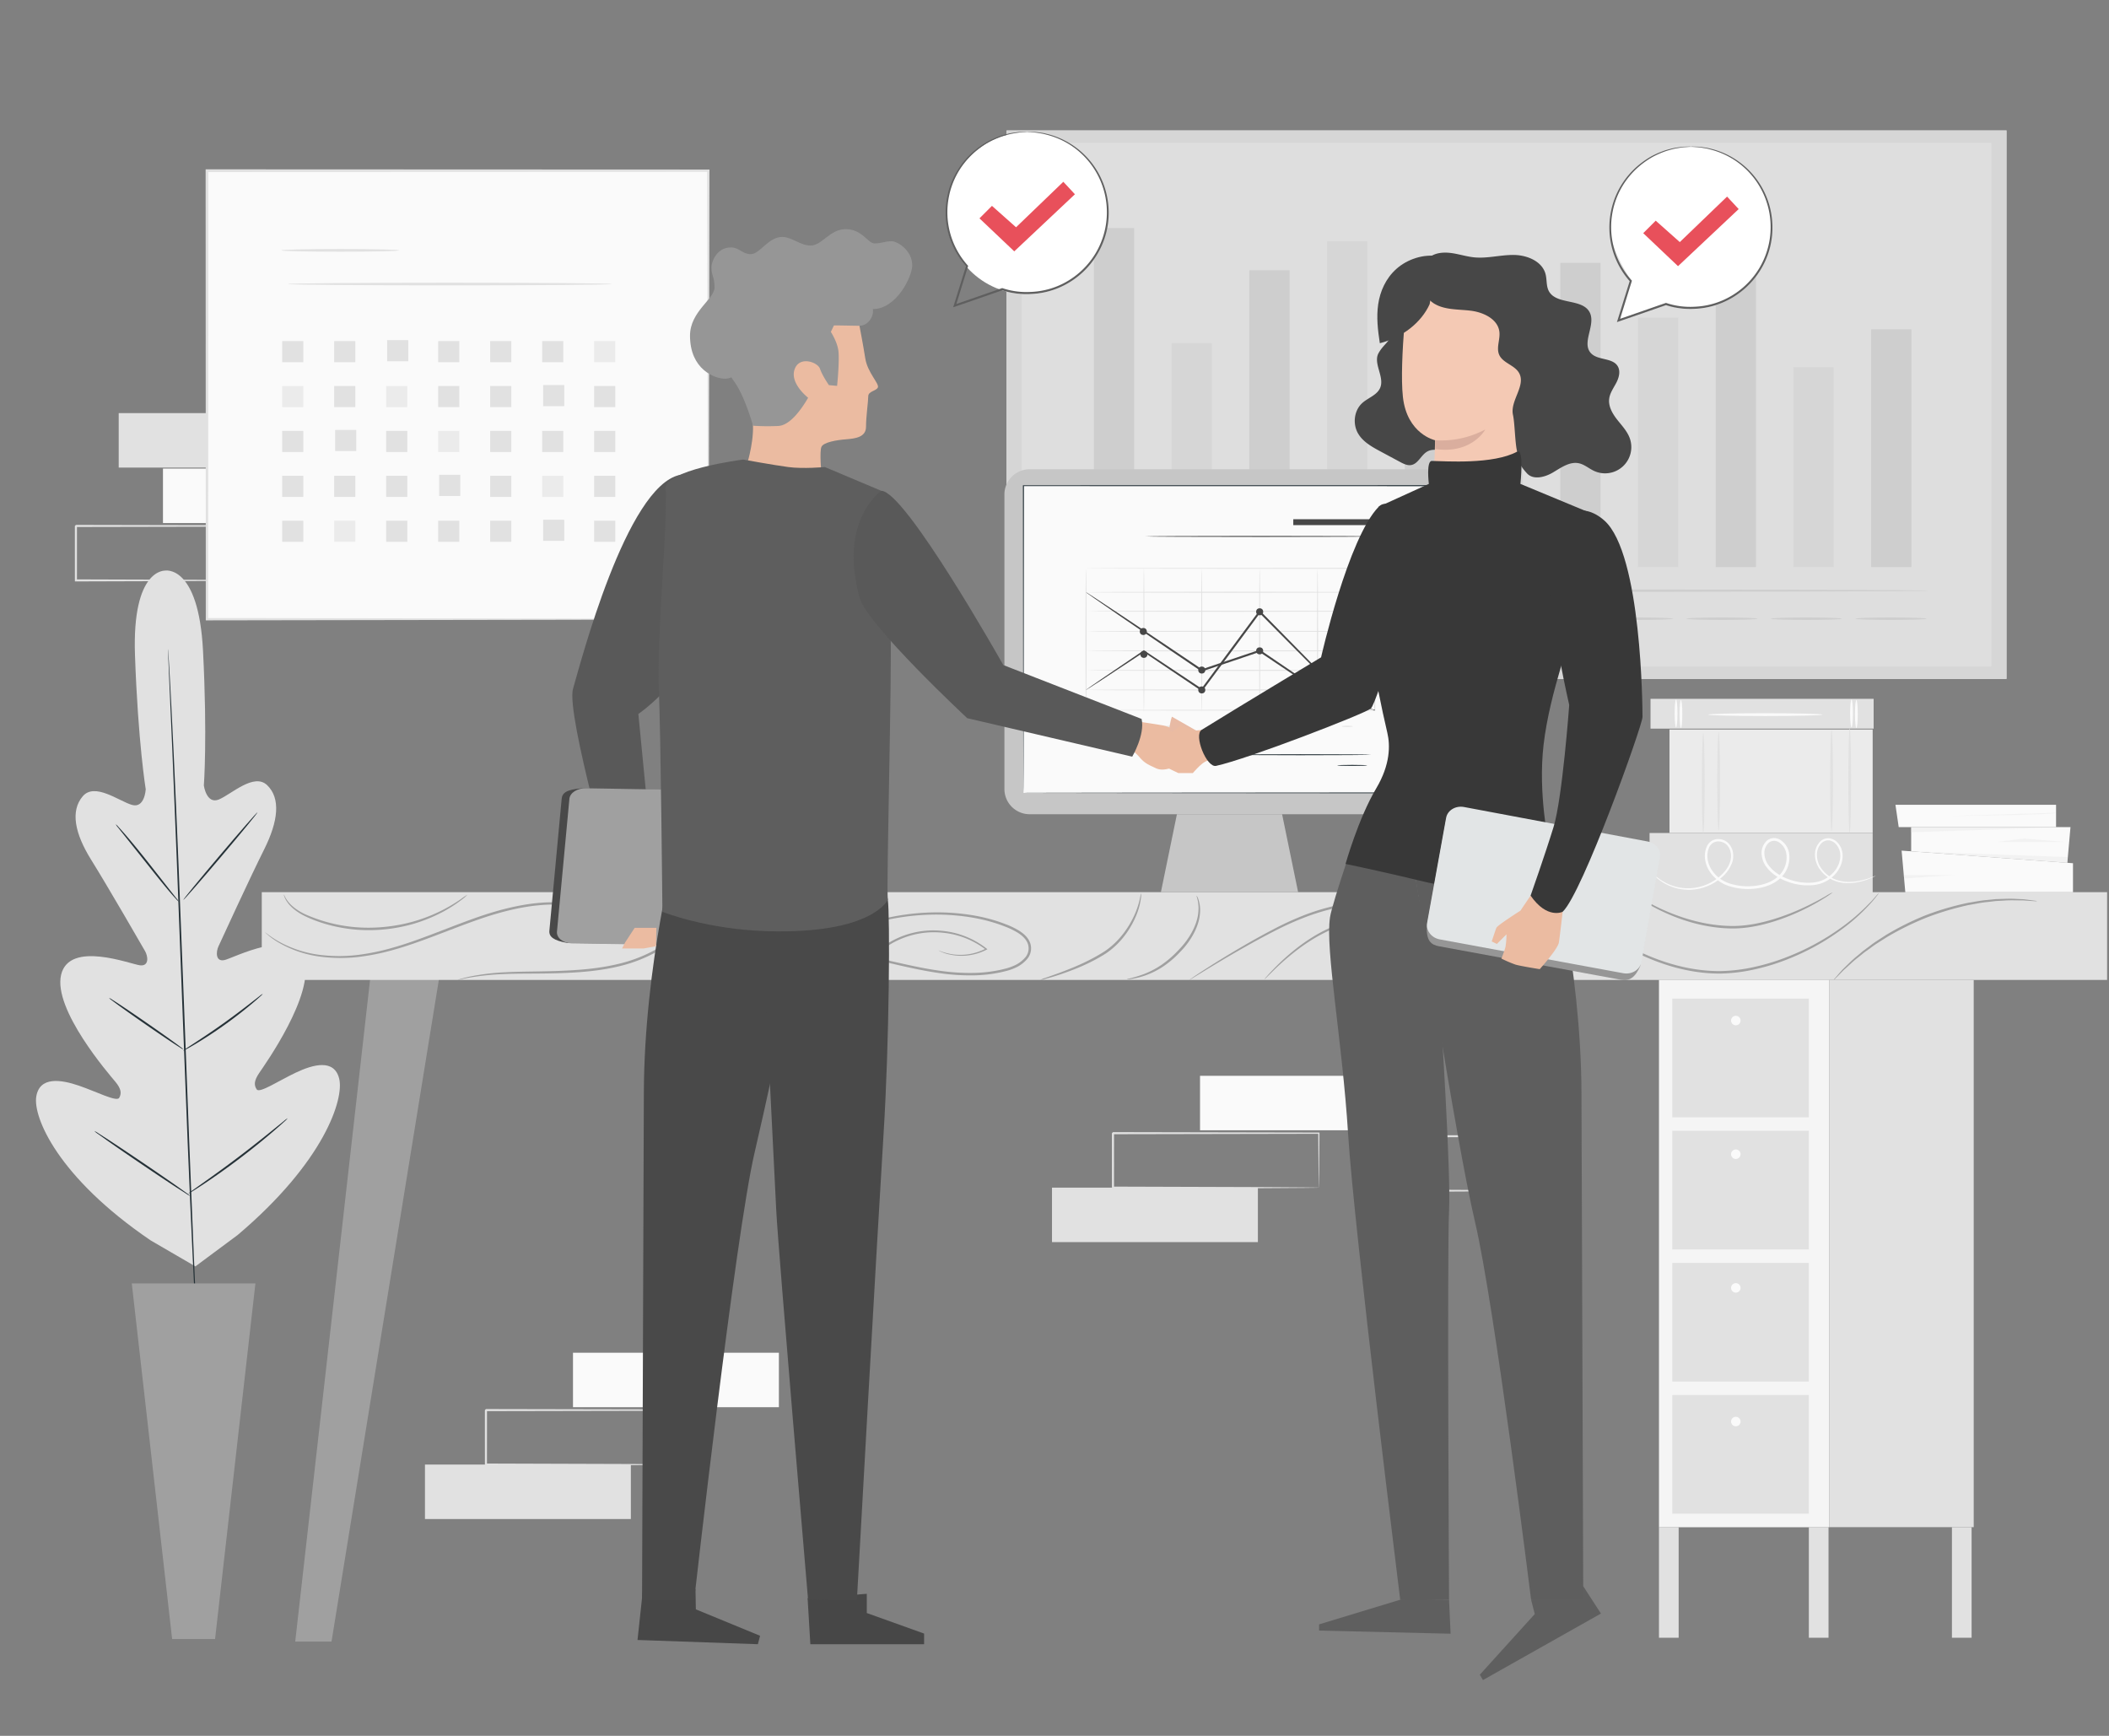 <svg xmlns="http://www.w3.org/2000/svg" viewBox="0 0 1422.689 1171.043"><rect x="0" y="0" width="1422.689" height="1171.043" fill="#808080" stroke="none"/><title>imagen PARTNERS</title><g id="Capa_1" data-name="Capa 1"><rect x="80.079" y="278.7" width="138.889" height="36.743" style="fill:#e1e1e1"/><rect x="109.939" y="316.117" width="138.889" height="36.743" style="fill:#fafafa"/><path d="M190.099,391.561a4.42,4.42,0,0,1-.043-.668c-.012-.492-.027-1.111-.045-1.885q-.038-2.593-.104-7.231c-.056-6.343-.137-15.462-.238-26.959l.43.43c-31.712.063-82.146.164-138.88.277.313-.315-.714.706.699-.707v1.173l-0,1.181v2.356l-.001,4.687q-.002,4.671-.003,9.272-.006,9.199-.012,18.073l-.692-.692c39.549.126,74.155.236,98.976.315,12.363.083,22.284.15,29.215.197,3.371.039,6.011.069,7.9.091.85.018,1.531.033,2.066.045a5.017,5.017,0,0,1,.732.045,3.16,3.16,0,0,1-.643.045c-.514.011-1.166.026-1.981.044-1.853.022-4.443.052-7.75.091-6.892.047-16.759.114-29.055.197-24.942.079-59.717.189-99.459.314l-.692.002-.001-.694q-.006-8.862-.012-18.073-.001-4.6-.003-9.272l-.001-4.687-0-2.356v-2.354c1.416-1.416.398-.393.716-.709,56.734.113,107.168.214,138.88.277l.434.001-.004.43c-.102,11.607-.182,20.812-.238,27.215q-.067,4.575-.104,7.134c-.018.742-.033,1.337-.045,1.809A2.696,2.696,0,0,1,190.099,391.561Z" style="fill:#e1e1e1"/><rect x="286.671" y="988.035" width="138.889" height="36.743" style="fill:#e1e1e1"/><rect x="386.532" y="912.591" width="138.889" height="36.743" style="fill:#fafafa"/><path d="M466.691,988.035a4.419,4.419,0,0,1-.043-.668c-.012-.492-.027-1.111-.045-1.885q-.038-2.593-.104-7.231c-.056-6.343-.137-15.462-.238-26.959l.43.43c-31.712.063-82.146.164-138.88.277.313-.315-.714.706.699-.707v1.173l-0,1.181v2.356l-.001,4.687q-.002,4.671-.003,9.272-.006,9.199-.012,18.073l-.692-.692c39.549.126,74.155.236,98.976.315,12.363.083,22.284.15,29.215.197,3.371.039,6.011.069,7.9.091.85.018,1.531.033,2.066.045a5.017,5.017,0,0,1,.732.045,3.16,3.16,0,0,1-.643.045c-.514.011-1.166.026-1.981.044-1.853.022-4.443.052-7.75.091-6.892.047-16.759.114-29.055.197-24.942.079-59.717.189-99.459.314l-.692.002-.001-.694q-.006-8.862-.012-18.073-.001-4.6-.003-9.272l-.001-4.687-0-2.356v-2.354c1.416-1.416.398-.392.716-.709,56.734.113,107.168.214,138.88.277l.434.001-.004.43c-.102,11.606-.182,20.812-.238,27.215q-.067,4.575-.104,7.134c-.018.742-.033,1.337-.045,1.809A2.697,2.697,0,0,1,466.691,988.035Z" style="fill:#e1e1e1"/><rect x="709.658" y="801.217" width="138.889" height="36.743" style="fill:#e1e1e1"/><rect x="809.519" y="725.773" width="138.889" height="36.743" style="fill:#fafafa"/><path d="M889.678,801.217a4.418,4.418,0,0,1-.043-.668c-.012-.492-.027-1.111-.045-1.885q-.037-2.593-.104-7.231c-.056-6.343-.137-15.462-.238-26.959l.43.43c-31.712.063-82.146.164-138.88.277.313-.315-.714.706.699-.707v1.173l-0,1.181V769.185l-.001,4.687q-.002,4.671-.003,9.272-.006,9.199-.012,18.073l-.692-.692c39.549.126,74.155.236,98.976.315,12.363.083,22.284.15,29.215.197,3.371.039,6.011.069,7.9.091.85.018,1.531.033,2.066.045a5.016,5.016,0,0,1,.732.045,3.16,3.16,0,0,1-.643.045c-.514.011-1.166.026-1.981.044-1.853.022-4.443.052-7.75.091-6.892.047-16.759.114-29.055.197-24.942.079-59.717.189-99.459.314l-.692.002-.001-.694q-.006-8.862-.012-18.073-.001-4.6-.003-9.272L750.082,769.185l-0-2.356V764.475c1.416-1.416.398-.392.716-.709,56.734.113,107.168.214,138.88.277l.434.001-.004.43c-.102,11.606-.182,20.812-.238,27.215q-.067,4.575-.104,7.134c-.018.742-.033,1.337-.045,1.809A2.698,2.698,0,0,1,889.678,801.217Z" style="fill:#e1e1e1"/><path d="M1047.488,803.274a4.066,4.066,0,0,1-.053-.699c-.015-.528-.033-1.167-.055-1.947q-.046-2.712-.127-7.367c-.066-6.443-.159-15.541-.274-26.729l.509.508c-21.618.052-51.029.122-83.444.199-.636.632.855-.862.702-.704v1.199l-0,1.206-0,2.402q-.001,2.396-.002,4.765-.003,4.738-.006,9.352c-.009,6.146-.017,12.106-.026,17.815l-.673-.674c24.091.129,44.831.241,59.695.32,7.331.079,13.207.141,17.389.186,1.953.035,3.509.063,4.689.085a14.228,14.228,0,0,1,1.676.083,9.723,9.723,0,0,1-1.515.083c-1.145.021-2.654.049-4.55.085-4.145.045-9.969.108-17.235.186-14.977.08-35.876.191-60.15.32l-.673.004-.001-.678c-.008-5.709-.017-11.67-.026-17.815q-.003-4.611-.007-9.352-.001-2.369-.002-4.765l-0-2.402-0-1.206v-1.199c-.155.149,1.343-1.344.714-.711,32.415.077,61.825.148,83.444.199l.514.001-.005.508c-.115,11.318-.208,20.522-.274,27.038q-.08,4.58-.127,7.253A20.826,20.826,0,0,1,1047.488,803.274Z" style="fill:#e1e1e1"/><path d="M111.568,384.956s-22.587-1.893-20.508,57.104c2.079,58.997,7.249,90.42,7.249,90.42s-.664,13.081-9.365,10.514c-8.701-2.568-25.069-15.298-33.154-5.782-8.384,9.869-5.403,25.007,5.718,42.838,11.121,17.83,34.255,57.937,36.335,61.572,2.042,3.569,2.862,10.261-3.307,9.618s-47.801-17.073-53.314,6.396c-5.513,23.468,32.479,67.215,36.553,72.09,4.075,4.875,4.294,7.953,2.641,10.902-1.653,2.949-15.2-4.109-27.205-8.217-12.006-4.108-26.545-6.421-28.751,7.43-2.206,13.851,14.527,54.383,77.193,96.983l30.146,17.526,28.535-21.192c58.692-49.684,71.859-91.963,68.474-105.487-3.385-13.524-17.653-9.529-29.245-4.044-11.592,5.486-24.465,14.086-26.363,11.344-1.898-2.742-1.944-5.83,1.691-11.155,3.635-5.325,37.678-53.276,30.177-75.985s-47.514-1.513-53.596-.154c-6.082,1.359-5.842-5.395-4.117-9.185,1.757-3.859,21.33-46.459,30.863-65.495s11.2-34.445,2.009-43.289c-8.861-8.528-24.054,6.046-32.491,9.614s-10.221-9.37-10.221-9.37,2.444-31.868-.555-90.811-25.853-54.185-25.853-54.185" style="fill:#e1e1e1"/><path d="M113.353,437.795s.061.415.121,1.231c.058.873.138,2.075.24,3.621.189,3.248.462,7.931.811,13.932.692,12.1,1.581,29.617,2.607,51.266,2.067,43.298,4.482,103.138,6.962,169.234,2.48,66.119,4.767,125.965,6.625,169.272.944,21.607,1.708,39.112,2.24,51.282.256,6.007.456,10.694.595,13.944.054,1.548.095,2.753.126,3.628.022.818.003,1.239.003,1.239s-.061-.415-.121-1.23c-.058-.873-.138-2.075-.24-3.621-.189-3.247-.462-7.929-.811-13.93-.692-12.099-1.581-29.614-2.607-51.263-2.067-43.298-4.482-103.143-6.962-169.262-2.48-66.096-4.766-125.936-6.623-169.243-.944-21.607-1.709-39.114-2.241-51.285-.256-6.007-.456-10.695-.595-13.946-.054-1.549-.095-2.754-.126-3.629C113.334,438.216,113.353,437.795,113.353,437.795Z" style="fill:#263238"/><path d="M78.072,556.095a10.327,10.327,0,0,1,1.875,1.817c1.16,1.226,2.789,3.061,4.783,5.35,3.978,4.589,9.329,11.095,15.117,18.403,5.664,7.215,10.784,13.738,14.745,18.784q2.64,3.333,4.487,5.666a11.417,11.417,0,0,1,1.571,2.172,10.361,10.361,0,0,1-1.888-1.801c-1.157-1.232-2.788-3.066-4.761-5.381-3.941-4.636-9.216-11.221-15.002-18.528-5.705-7.163-10.863-13.641-14.854-18.653q-2.656-3.32-4.515-5.643A11.455,11.455,0,0,1,78.072,556.095Z" style="fill:#263238"/><path d="M123.641,607.128c-.227-.261,10.798-13.704,24.622-30.023,13.829-16.324,25.22-29.342,25.447-29.082s-10.796,13.701-24.625,30.026C135.261,594.368,123.868,607.389,123.641,607.128Z" style="fill:#263238"/><path d="M123.517,708.847a10.395,10.395,0,0,1,2.101-1.557q2.415-1.578,5.897-3.853c4.975-3.256,11.834-7.778,19.247-13.085,7.427-5.288,14.007-10.341,18.75-14.038q3.317-2.576,5.625-4.369a10.076,10.076,0,0,1,2.143-1.477,11.087,11.087,0,0,1-1.881,1.901c-1.257,1.152-3.102,2.778-5.421,4.724-4.632,3.904-11.162,9.099-18.612,14.404-7.437,5.323-14.381,9.729-19.464,12.776-2.547,1.512-4.621,2.706-6.077,3.48A9.511,9.511,0,0,1,123.517,708.847Z" style="fill:#263238"/><path d="M73.573,673.25a8.307,8.307,0,0,1,2.085,1.139c1.304.809,3.171,2.018,5.466,3.536,4.589,3.036,10.889,7.311,17.81,12.103,6.923,4.794,13.158,9.198,17.64,12.443,2.241,1.623,4.045,2.956,5.278,3.904a9.176,9.176,0,0,1,1.855,1.589,8.285,8.285,0,0,1-2.084-1.139c-1.304-.809-3.171-2.018-5.466-3.536-4.589-3.036-10.889-7.311-17.813-12.105-6.921-4.792-13.155-9.196-17.637-12.442-2.242-1.623-4.045-2.956-5.278-3.903A9.183,9.183,0,0,1,73.573,673.25Z" style="fill:#263238"/><path d="M63.666,763.033a13.568,13.568,0,0,1,2.652,1.494c1.857,1.193,4.209,2.703,7.016,4.506,5.899,3.856,14.009,9.263,22.929,15.306,8.924,6.046,16.969,11.583,22.763,15.649,2.733,1.95,5.023,3.585,6.832,4.875a14.692,14.692,0,0,1,2.426,1.946,13.58,13.58,0,0,1-2.652-1.494c-1.857-1.193-4.209-2.703-7.016-4.506-5.899-3.856-14.01-9.263-22.933-15.309-8.92-6.043-16.965-11.58-22.759-15.646-2.733-1.951-5.024-3.585-6.832-4.876A14.706,14.706,0,0,1,63.666,763.033Z" style="fill:#263238"/><path d="M126.992,805.256a16.762,16.762,0,0,1,2.621-2.044c1.918-1.36,4.379-3.104,7.328-5.195,6.184-4.388,14.709-10.48,23.96-17.508,9.263-7.014,17.506-13.613,23.448-18.434,2.836-2.294,5.202-4.207,7.046-5.699a16.275,16.275,0,0,1,2.665-1.966,17.668,17.668,0,0,1-2.398,2.387c-1.589,1.467-3.919,3.543-6.836,6.05-5.827,5.024-14.013,11.76-23.294,18.788-9.268,7.041-17.878,13.017-24.176,17.201-3.154,2.083-5.721,3.736-7.519,4.83A15.547,15.547,0,0,1,126.992,805.256Z" style="fill:#263238"/><polygon points="172.301 865.834 88.898 865.834 116.119 1105.757 145.08 1105.757 172.301 865.834" style="fill:#a0a0a0"/><polygon points="199.155 1107.45 252.086 639.377 296.978 655.216 223.641 1107.45 199.155 1107.45" style="fill:#a0a0a0"/><rect x="176.585" y="601.887" width="1244.823" height="59.209" style="fill:#e1e1e1"/><path d="M463.414,602.765a2.638,2.638,0,0,1-.429.642c-.314.402-.761,1.02-1.414,1.774a28.455,28.455,0,0,1-6.807,5.451,38.146,38.146,0,0,1-13.08,4.389,92.52,92.52,0,0,1-18.244.801,177.687,177.687,0,0,1-21.964-2.525c-7.825-1.226-16.167-2.722-25.012-2.981-17.746-.635-37.024,4.005-56.292,10.914-19.322,6.903-37.37,14.758-54.638,19.539a150.636,150.636,0,0,1-24.915,4.941,105.296,105.296,0,0,1-22.142-.043,75.229,75.229,0,0,1-30.362-9.715,47.734,47.734,0,0,1-9.387-7.021,2.724,2.724,0,0,1,.654.417c.487.363,1.08.806,1.806,1.348a63.107,63.107,0,0,0,7.251,4.693,76.824,76.824,0,0,0,30.163,9.104,105.818,105.818,0,0,0,21.87-.16,151.699,151.699,0,0,0,24.643-5.044c17.115-4.824,35.089-12.696,54.501-19.634,19.349-6.937,38.869-11.607,56.9-10.877,8.99.308,17.375,1.87,25.183,3.152a181.711,181.711,0,0,0,21.789,2.712,94.007,94.007,0,0,0,18.053-.544,38.378,38.378,0,0,0,12.908-4.035C461.017,606.403,463.221,602.537,463.414,602.765Z" style="fill:#a0a0a0"/><path d="M315.303,603.663a33.053,33.053,0,0,1-4.097,3.494,93.871,93.871,0,0,1-12.353,7.955,108.051,108.051,0,0,1-20.205,8.221,109.646,109.646,0,0,1-26.393,4.127c-19.078.671-36.086-4.199-47.199-9.74-5.58-2.833-9.464-6.36-11.387-9.306a16.228,16.228,0,0,1-1.862-3.571,4.41,4.41,0,0,1-.345-1.361c.176-.076.653,1.841,2.734,4.552,2.023,2.734,5.865,5.99,11.389,8.631a104.587,104.587,0,0,0,46.616,9.127,112.758,112.758,0,0,0,26.028-3.939,108.841,108.841,0,0,0,32.596-15.223A33.271,33.271,0,0,1,315.303,603.663Z" style="fill:#a0a0a0"/><path d="M633.012,641.189a16.881,16.881,0,0,1,2.1.758,40.285,40.285,0,0,0,6.25,1.66,36.847,36.847,0,0,0,23.696-3.707l-.07.752a56.444,56.444,0,0,0-29.382-11.445,57.17,57.17,0,0,0-38.216,9.929c-1.432,1.035-2.818,2.305-2.959,3.845-.194,1.555.976,2.946,2.537,3.82a17.51,17.51,0,0,0,5.249,1.838q2.859.649,5.764,1.307c7.748,1.723,15.751,3.438,24.036,4.652a142.683,142.683,0,0,0,25.566,1.738,93.462,93.462,0,0,0,13.122-1.257c2.187-.371,4.371-.796,6.532-1.37a32.791,32.791,0,0,0,6.324-2.045,20.814,20.814,0,0,0,8.2-5.926,9.352,9.352,0,0,0,1.575-9.098c-1.1-3.041-3.692-5.38-6.439-7.19a50.91,50.91,0,0,0-8.988-4.389c-12.436-4.906-25.344-7.044-37.607-7.802a155.788,155.788,0,0,0-64.193,9.949,158.736,158.736,0,0,0-38.646,21.109c-4.13,3.194-7.308,5.715-9.339,7.575-.993.845-1.781,1.515-2.385,2.03a5.138,5.138,0,0,1-.853.651,5.067,5.067,0,0,1,.736-.775c.577-.547,1.329-1.258,2.278-2.156,1.963-1.945,5.082-4.555,9.17-7.842a156.59,156.59,0,0,1,103.322-32.076c12.39.725,25.451,2.846,38.12,7.818a52.3,52.3,0,0,1,9.288,4.528c2.897,1.917,5.776,4.423,7.095,7.999a11.033,11.033,0,0,1-1.811,10.683,22.403,22.403,0,0,1-8.852,6.44,34.354,34.354,0,0,1-6.589,2.135c-2.206.584-4.433,1.017-6.662,1.394a94.762,94.762,0,0,1-13.348,1.269,143.487,143.487,0,0,1-25.854-1.796c-8.348-1.241-16.38-2.985-24.138-4.737q-2.906-.67-5.767-1.329a18.948,18.948,0,0,1-5.672-2.03,7.566,7.566,0,0,1-2.379-2.08,4.623,4.623,0,0,1-.867-3.193c.292-2.355,2.103-3.78,3.578-4.87a58.26,58.26,0,0,1,39.189-9.96,57.034,57.034,0,0,1,29.831,11.951l.548.437-.617.316a36.825,36.825,0,0,1-24.213,3.38A27.273,27.273,0,0,1,633.012,641.189Z" style="fill:#a0a0a0"/><path d="M807.246,604.299A8.777,8.777,0,0,1,808.58,607.282a22.57,22.57,0,0,1,.895,8.885c-.447,7.632-5.123,17.649-13.187,25.843a66.475,66.475,0,0,1-12.319,10.47,54.847,54.847,0,0,1-11.885,5.762,55.89,55.89,0,0,1-8.613,2.16,11.758,11.758,0,0,1-3.245.275c-.061-.304,4.545-.943,11.455-3.543a59.128,59.128,0,0,0,11.443-5.938,69.745,69.745,0,0,0,11.947-10.327c7.891-8.03,12.496-17.531,13.23-24.821C809.211,608.714,806.841,604.382,807.246,604.299Z" style="fill:#a0a0a0"/><path d="M1050.391,657.984c-.156.137-1.906-2.496-6.215-6.048a44.124,44.124,0,0,0-21.177-9.548,47.187,47.187,0,0,0-16.122.465c-5.773.917-12.065,2.467-18.897,1.738-6.951-.636-13.172-4.837-18.811-9.225-5.656-4.498-11.719-8.748-18.905-11.211-14.298-5.108-29.429-4.244-41.981-.651-12.68,3.606-23.004,9.912-31.063,15.736A169.721,169.721,0,0,0,859.212,654.612c-1.9,1.874-3.426,3.38-4.596,4.534a11.482,11.482,0,0,1-1.662,1.53,11.416,11.416,0,0,1,1.417-1.76c.965-1.122,2.438-2.731,4.381-4.762a150.342,150.342,0,0,1,17.766-15.862c8.046-5.998,18.43-12.501,31.34-16.265,12.775-3.74,28.24-4.697,42.971.559,7.378,2.517,13.742,7,19.333,11.484,5.626,4.404,11.497,8.366,17.998,8.996,6.447.742,12.667-.701,18.497-1.578a47.818,47.818,0,0,1,16.532-.263,43.53,43.53,0,0,1,21.408,10.218A28.795,28.795,0,0,1,1050.391,657.984Z" style="fill:#a0a0a0"/><path d="M1267.479,602.453a14.017,14.017,0,0,1-1.48,2.023,71.068,71.068,0,0,1-4.628,5.504,126.31,126.31,0,0,1-19.765,17.561,158.775,158.775,0,0,1-34.295,19.012,140.845,140.845,0,0,1-22.114,7.056,114.135,114.135,0,0,1-24.741,3.182c-17.206.106-33.284-4.155-46.942-9.764a156.234,156.234,0,0,1-34.111-19.348,133.257,133.257,0,0,1-19.627-17.713c-2.174-2.245-3.58-4.239-4.636-5.495a14.014,14.014,0,0,1-1.488-2.017,14.24,14.24,0,0,1,1.746,1.802c1.136,1.184,2.615,3.101,4.852,5.266a144.776,144.776,0,0,0,19.852,17.207,159.751,159.751,0,0,0,33.991,18.874c13.552,5.477,29.442,9.625,46.342,9.52a113.934,113.934,0,0,0,24.394-3.106,141.823,141.823,0,0,0,21.909-6.889,162.436,162.436,0,0,0,34.179-18.544,136.517,136.517,0,0,0,19.979-17.047c2.248-2.155,3.706-4.09,4.841-5.274A14.256,14.256,0,0,1,1267.479,602.453Z" style="fill:#a0a0a0"/><path d="M1236.463,601.887c.032.048-.365.368-1.152.933-.794.553-1.944,1.406-3.507,2.376a141.803,141.803,0,0,1-13.562,7.677,144.028,144.028,0,0,1-21.428,8.723c-8.309,2.588-17.799,4.769-27.957,4.779-20.35-.116-37.916-6.741-49.638-12.545a109.543,109.543,0,0,1-13.445-7.896c-1.537-1.012-2.645-1.922-3.419-2.503-.764-.596-1.147-.931-1.113-.978.08-.112,1.769,1.018,4.886,2.937a136.53,136.53,0,0,0,13.607,7.38c11.741,5.483,29.168,11.83,49.121,11.937,9.908-.007,19.27-2.1,27.505-4.58a155.198,155.198,0,0,0,21.367-8.316c5.909-2.803,10.57-5.335,13.74-7.171A44.155,44.155,0,0,1,1236.463,601.887Z" style="fill:#a0a0a0"/><path d="M1374.134,607.95a5.602,5.602,0,0,1-1.564.013c-1.207-.077-2.67-.17-4.434-.283q-1.475-.112-3.195-.242-1.783-.013-3.813-.028c-2.735-.031-5.845-.124-9.279.154q-2.586.139-5.389.29-2.804.327-5.812.678c-4.031.348-8.257,1.301-12.737,2.048a192.886,192.886,0,0,0-28.305,8.441,196.571,196.571,0,0,0-26.514,13.044c-3.815,2.469-7.559,4.644-10.781,7.095q-2.458,1.766-4.753,3.416-2.182,1.766-4.196,3.397c-2.733,2.099-4.988,4.244-7.009,6.088q-1.503,1.364-2.825,2.563-1.202,1.237-2.233,2.298c-1.247,1.253-2.281,2.292-3.135,3.149a5.601,5.601,0,0,1-1.181,1.026,5.459,5.459,0,0,1,.929-1.248c.793-.918,1.755-2.031,2.915-3.372q.989-1.115,2.141-2.413,1.283-1.252,2.745-2.677c1.973-1.92,4.191-4.143,6.895-6.317q1.997-1.683,4.163-3.509,2.284-1.7,4.735-3.522c3.216-2.52,6.963-4.759,10.792-7.287a186.893,186.893,0,0,1,26.701-13.282,183.562,183.562,0,0,1,28.61-8.395c4.532-.715,8.804-1.622,12.881-1.915q3.037-.304,5.873-.588,2.829-.097,5.443-.185a87.848,87.848,0,0,1,9.353.092q2.04.089,3.832.167,1.724.209,3.203.389c1.758.237,3.216.434,4.419.597A5.455,5.455,0,0,1,1374.134,607.95Z" style="fill:#a0a0a0"/><path d="M1074.716,656.796c-.187.14-2.068-3.67-7.449-8.858-5.315-5.186-14.532-11.281-27.285-15.249a148.961,148.961,0,0,0-21.292-4.7c-7.764-1.236-16.132-2.2-24.893-3.714a208.819,208.819,0,0,1-27.036-6.779c-9.224-2.759-18.772-5.707-28.841-6.962-20.216-2.558-39.723,1.706-56.185,7.758a204.328,204.328,0,0,0-22.855,10.266c-7,3.587-13.424,7.128-19.253,10.42-11.654,6.595-20.93,12.209-27.325,16.112q-4.652,2.849-7.357,4.507c-.774.464-1.407.843-1.927,1.153a2.666,2.666,0,0,1-.688.346c-.016-.024.186-.189.594-.488.495-.348,1.098-.773,1.837-1.293,1.627-1.119,4.045-2.741,7.194-4.775,6.294-4.075,15.485-9.848,27.084-16.585,5.802-3.363,12.205-6.971,19.204-10.625a201.173,201.173,0,0,1,22.955-10.478c16.584-6.185,36.34-10.574,56.93-7.972,10.258,1.281,19.888,4.276,29.103,7.053a211.079,211.079,0,0,0,26.83,6.829c8.694,1.545,17.058,2.562,24.848,3.862a146.628,146.628,0,0,1,21.433,4.943c12.863,4.158,22.136,10.509,27.378,15.908C1073.034,652.88,1074.716,656.796,1074.716,656.796Z" style="fill:#a0a0a0"/><path d="M769.744,602.765a13.034,13.034,0,0,1-.198,3.782,44.202,44.202,0,0,1-2.648,9.993c-3.115,8.07-9.538,19.027-20.809,26.628-11.268,7.225-22.648,11.405-30.847,14.199-4.122,1.37-7.496,2.353-9.847,2.961a15.795,15.795,0,0,1-3.699.769,17.14,17.14,0,0,1,3.509-1.389c2.608-.934,5.832-2.088,9.644-3.452,8.053-3.058,19.283-7.398,30.324-14.481,10.846-7.302,17.313-17.885,20.63-25.674C769.173,608.171,769.401,602.707,769.744,602.765Z" style="fill:#a0a0a0"/><path d="M455.419,661.096a23.93,23.93,0,0,1,3.296-3.168c2.177-1.979,5.47-4.681,9.64-7.888a279.049,279.049,0,0,1,34.53-22.25c14.072-7.735,27.216-13.919,36.756-18.302,4.774-2.188,8.656-3.914,11.354-5.075a23.992,23.992,0,0,1,4.262-1.648,23.976,23.976,0,0,1-3.986,2.235c-2.91,1.452-6.645,3.317-11.123,5.552-9.405,4.654-22.442,10.994-36.457,18.697a340.405,340.405,0,0,0-34.634,21.737c-4.24,3.071-7.631,5.622-9.929,7.442A24.091,24.091,0,0,1,455.419,661.096Z" style="fill:#a0a0a0"/><path d="M519.208,605.188c-.016.193-3.13-.401-8.735.026a61.678,61.678,0,0,0-22.588,6.867c-9.053,4.411-18.602,11.73-29.343,19.692a149.492,149.492,0,0,1-17.671,11.448,98.537,98.537,0,0,1-21.132,8.136c-15.071,3.882-29.905,4.775-43.253,5.199-13.386.392-25.414.124-35.49.539a174.884,174.884,0,0,0-23.735,2.321c-2.77.513-4.92.934-6.365,1.277a11.688,11.688,0,0,1-2.238.405,11.6,11.6,0,0,1,2.155-.73c1.423-.45,3.559-.976,6.325-1.589a154.578,154.578,0,0,1,23.805-2.862c10.115-.568,22.166-.421,35.491-.897,13.308-.504,28.025-1.448,42.882-5.276a98.174,98.174,0,0,0,20.789-7.966,151.482,151.482,0,0,0,17.534-11.248c10.747-7.861,20.479-15.169,29.725-19.505a59.724,59.724,0,0,1,23.066-6.457,40.605,40.605,0,0,1,6.536.215A11.56,11.56,0,0,1,519.208,605.188Z" style="fill:#a0a0a0"/><g style="opacity:0.8"><path d="M684.524,453.916h663.559a.413.413,0,0,0,.449-.364V92.429a.413.413,0,0,0-.449-.364H684.524a.414.414,0,0,0-.449.364V453.552A.414.414,0,0,0,684.524,453.916Z" style="fill:#f5f5f5"/><path d="M1353.703,88.234V457.744a.413.413,0,0,1-.449.364H679.352a.413.413,0,0,1-.449-.364V88.234a.413.413,0,0,1,.449-.364h673.903A.413.413,0,0,1,1353.703,88.234Zm-10.344,361.125V96.621a.413.413,0,0,0-.449-.364H689.695a.413.413,0,0,0-.449.364v352.738a.413.413,0,0,0,.449.364h653.215A.413.413,0,0,0,1343.36,449.36Z" style="fill:#ebebeb"/><rect x="737.926" y="153.876" width="27.158" height="228.677" style="fill:#e1e1e1"/><rect x="790.357" y="231.543" width="27.159" height="151.01" style="fill:#ebebeb"/><rect x="842.79" y="182.3" width="27.158" height="201.416" style="fill:#e1e1e1"/><rect x="895.221" y="162.706" width="27.159" height="219.847" style="fill:#ebebeb"/><rect x="947.653" y="236.192" width="27.159" height="146.361" style="fill:#e1e1e1"/><rect x="1000.085" y="264.895" width="27.159" height="117.657" style="fill:#ebebeb"/><rect x="1052.517" y="177.347" width="27.16" height="205.206" style="fill:#e1e1e1"/><rect x="1104.95" y="214.343" width="27.159" height="168.209" style="fill:#ebebeb"/><rect x="1157.381" y="184.779" width="27.159" height="197.773" style="fill:#e1e1e1"/><rect x="1209.813" y="247.814" width="27.159" height="134.739" style="fill:#ebebeb"/><rect x="1262.245" y="222.174" width="27.159" height="160.378" style="fill:#e1e1e1"/><path d="M1300.49,398.48c0,.465-128.823.842-287.699.842-158.929,0-287.725-.376-287.725-.842,0-.465,128.797-.841,287.725-.841C1171.667,397.639,1300.49,398.015,1300.49,398.48Z" style="fill:#e1e1e1"/><path d="M776.664,416.48c0,.464-9.024.841-20.153.841-11.133,0-20.155-.377-20.155-.841,0-.465,9.022-.842,20.155-.842C767.641,415.638,776.664,416.015,776.664,416.48Z" style="fill:#e1e1e1"/><path d="M843.519,417.397c0,.464-10.785.841-24.087.841-13.305,0-24.088-.377-24.088-.841,0-.465,10.783-.842,24.088-.842C832.734,416.555,843.519,416.932,843.519,417.397Z" style="fill:#e1e1e1"/><path d="M900.541,417.397c0,.464-10.785.841-24.086.841-13.306,0-24.089-.377-24.089-.841,0-.465,10.783-.842,24.089-.842C889.756,416.555,900.541,416.932,900.541,417.397Z" style="fill:#e1e1e1"/><path d="M957.563,417.397c0,.464-10.785.841-24.085.841-13.306,0-24.089-.377-24.089-.841,0-.465,10.783-.842,24.089-.842C946.778,416.555,957.563,416.932,957.563,417.397Z" style="fill:#e1e1e1"/><path d="M1014.586,417.397c0,.464-10.785.841-24.086.841-13.306,0-24.088-.377-24.088-.841,0-.465,10.783-.842,24.088-.842C1003.801,416.555,1014.586,416.932,1014.586,417.397Z" style="fill:#e1e1e1"/><path d="M1071.608,417.397c0,.464-10.785.841-24.086.841-13.306,0-24.088-.377-24.088-.841,0-.465,10.782-.842,24.088-.842C1060.824,416.555,1071.608,416.932,1071.608,417.397Z" style="fill:#e1e1e1"/><path d="M1128.63,417.397c0,.464-10.785.841-24.085.841-13.305,0-24.088-.377-24.088-.841,0-.465,10.783-.842,24.088-.842C1117.845,416.555,1128.63,416.932,1128.63,417.397Z" style="fill:#e1e1e1"/><path d="M1185.653,417.397c0,.464-10.785.841-24.086.841-13.306,0-24.089-.377-24.089-.841,0-.465,10.783-.842,24.089-.842C1174.868,416.555,1185.653,416.932,1185.653,417.397Z" style="fill:#e1e1e1"/><path d="M1242.676,417.397c0,.464-10.785.841-24.087.841-13.305,0-24.088-.377-24.088-.841,0-.465,10.783-.842,24.088-.842C1231.891,416.555,1242.676,416.932,1242.676,417.397Z" style="fill:#e1e1e1"/><path d="M1299.698,417.397c0,.464-10.785.841-24.086.841-13.306,0-24.088-.377-24.088-.841,0-.465,10.783-.842,24.088-.842C1288.913,416.555,1299.698,416.932,1299.698,417.397Z" style="fill:#e1e1e1"/></g><rect x="139.617" y="115.14" width="338.214" height="302.586" style="fill:#fafafa"/><path d="M477.831,417.726s-.057-1.94-.086-5.616c-.02-3.713-.049-9.141-.088-16.213-.046-14.206-.113-34.972-.199-61.422-.095-52.869-.231-128.414-.395-219.335l.766.766c-97.403.04-213.645.086-338.183.137h-.031l.904-.903c-.039,110.085-.076,213.674-.108,302.585l-.796-.796c100.897.166,185.344.305,244.621.402,29.657.09,53.007.161,68.995.209,7.964.041,14.084.072,18.265.094,2.047.02,3.61.035,4.71.045,1.061.015,1.624.046,1.624.046s-.502.03-1.534.045c-1.08.01-2.614.026-4.624.045-4.145.022-10.213.053-18.11.093-15.946.049-39.235.12-68.815.21-59.401.097-144.025.236-245.132.402l-.796.001v-.797c-.032-88.912-.069-192.5-.109-302.585v-.904h.935c124.538.05,240.78.097,338.183.137h.769l-.001.767c-.164,91.122-.299,166.835-.395,219.821-.086,26.375-.153,47.083-.199,61.25-.039,7.007-.068,12.387-.088,16.065C477.888,415.9,477.831,417.726,477.831,417.726Z" style="fill:#e1e1e1"/><path d="M269.3,168.903c0,.499-17.802.904-39.757.904-21.963,0-39.761-.405-39.761-.904,0-.499,17.798-.904,39.761-.904C251.498,167.999,269.3,168.404,269.3,168.903Z" style="fill:#e1e1e1"/><path d="M412.606,191.622c0,.5-48.906.904-109.222.904-60.337,0-109.233-.404-109.233-.904,0-.499,48.896-.903,109.233-.903C363.7,190.719,412.606,191.124,412.606,191.622Z" style="fill:#e1e1e1"/><rect x="190.365" y="230.107" width="14.249" height="14.249" style="fill:#e1e1e1"/><rect x="225.439" y="230.107" width="14.249" height="14.249" style="fill:#e1e1e1"/><rect x="261.16" y="229.461" width="14.249" height="14.249" style="fill:#e1e1e1"/><rect x="295.588" y="230.107" width="14.249" height="14.249" style="fill:#e1e1e1"/><rect x="330.662" y="230.107" width="14.249" height="14.249" style="fill:#e1e1e1"/><rect x="365.736" y="230.107" width="14.249" height="14.249" style="fill:#e1e1e1"/><rect x="400.81" y="230.107" width="14.249" height="14.249" style="fill:#ebebeb"/><rect x="190.365" y="260.4" width="14.249" height="14.249" style="fill:#ebebeb"/><rect x="225.439" y="260.4" width="14.249" height="14.249" style="fill:#e1e1e1"/><rect x="260.513" y="260.4" width="14.249" height="14.249" style="fill:#ebebeb"/><rect x="295.588" y="260.4" width="14.249" height="14.249" style="fill:#e1e1e1"/><rect x="330.662" y="260.4" width="14.249" height="14.249" style="fill:#e1e1e1"/><rect x="366.383" y="259.753" width="14.249" height="14.249" style="fill:#e1e1e1"/><rect x="400.81" y="260.4" width="14.249" height="14.249" style="fill:#e1e1e1"/><rect x="190.365" y="290.692" width="14.249" height="14.249" style="fill:#e1e1e1"/><rect x="226.086" y="290.045" width="14.249" height="14.249" style="fill:#e1e1e1"/><rect x="260.513" y="290.692" width="14.249" height="14.249" style="fill:#e1e1e1"/><rect x="295.588" y="290.692" width="14.249" height="14.249" style="fill:#ebebeb"/><rect x="330.662" y="290.692" width="14.249" height="14.249" style="fill:#e1e1e1"/><rect x="365.736" y="290.692" width="14.249" height="14.249" style="fill:#e1e1e1"/><rect x="400.81" y="290.692" width="14.249" height="14.249" style="fill:#e1e1e1"/><rect x="190.365" y="320.984" width="14.249" height="14.249" style="fill:#e1e1e1"/><rect x="225.439" y="320.984" width="14.249" height="14.249" style="fill:#e1e1e1"/><rect x="260.513" y="320.984" width="14.249" height="14.249" style="fill:#e1e1e1"/><rect x="296.234" y="320.338" width="14.249" height="14.249" style="fill:#e1e1e1"/><rect x="330.662" y="320.984" width="14.249" height="14.249" style="fill:#e1e1e1"/><rect x="365.736" y="320.984" width="14.249" height="14.249" style="fill:#ebebeb"/><rect x="400.81" y="320.984" width="14.249" height="14.249" style="fill:#e1e1e1"/><rect x="190.365" y="351.277" width="14.249" height="14.249" style="fill:#e1e1e1"/><rect x="225.439" y="351.277" width="14.249" height="14.249" style="fill:#ebebeb"/><rect x="260.513" y="351.277" width="14.249" height="14.249" style="fill:#e1e1e1"/><rect x="295.588" y="351.277" width="14.249" height="14.249" style="fill:#e1e1e1"/><rect x="330.662" y="351.277" width="14.249" height="14.249" style="fill:#e1e1e1"/><rect x="366.383" y="350.63" width="14.249" height="14.249" style="fill:#e1e1e1"/><rect x="400.81" y="351.277" width="14.249" height="14.249" style="fill:#e1e1e1"/><rect x="1119.113" y="661.099" width="114.83" height="369.224" style="fill:#f5f5f5"/><rect x="1233.943" y="661.163" width="97.483" height="369.096" style="fill:#e1e1e1"/><rect x="1128.084" y="673.709" width="92.127" height="80.066" style="fill:#e1e1e1"/><rect x="1128.084" y="762.847" width="92.127" height="80.066" style="fill:#e1e1e1"/><rect x="1128.084" y="851.984" width="92.127" height="80.066" style="fill:#e1e1e1"/><rect x="1128.084" y="941.121" width="92.127" height="80.066" style="fill:#e1e1e1"/><path d="M1174.147,688.493a3.2,3.2,0,1,1-3.199-3.2A3.2,3.2,0,0,1,1174.147,688.493Z" style="fill:#fafafa"/><path d="M1174.147,778.667a3.2,3.2,0,1,1-3.199-3.2A3.199,3.199,0,0,1,1174.147,778.667Z" style="fill:#fafafa"/><path d="M1174.147,868.842a3.2,3.2,0,1,1-3.199-3.199A3.199,3.199,0,0,1,1174.147,868.842Z" style="fill:#fafafa"/><path d="M1174.147,959.017a3.2,3.2,0,1,1-3.199-3.2A3.2,3.2,0,0,1,1174.147,959.017Z" style="fill:#fafafa"/><rect x="1119.113" y="1030.323" width="13.273" height="74.548" style="fill:#e1e1e1"/><rect x="1220.211" y="1030.323" width="13.273" height="74.548" style="fill:#e1e1e1"/><rect x="1316.731" y="1030.323" width="13.273" height="74.548" style="fill:#e1e1e1"/><path d="M694.572,549.303H968.213a17.014,17.014,0,0,0,17.014-17.014V333.605A17.014,17.014,0,0,0,968.213,316.591H694.572a17.014,17.014,0,0,0-17.014,17.014V532.289A17.014,17.014,0,0,0,694.572,549.303Z" style="fill:#c6c6c6"/><rect x="690.398" y="327.658" width="281.989" height="207.239" style="fill:#fafafa"/><path d="M690.398,534.897s.025-1.31.038-3.818c.009-2.514.022-6.228.04-11.072.021-9.695.051-23.908.09-42.02.043-36.196.104-87.97.178-150.329l-.346.293c81.02.015,177.975.034,281.964.054h.025l-.41-.347c.017,75.253.034,146.148.047,207.239l.363-.307c-84.071.064-154.524.117-203.971.155-24.743.035-44.229.062-57.541.081-6.653.016-11.762.028-15.22.036q-2.58.011-3.917.018c-.881.006-1.339.017-1.339.017s.43.012,1.297.018q1.322.005,3.878.017c3.442.008,8.527.02,15.15.036,13.293.019,32.751.046,57.459.081,49.505.038,120.038.091,204.205.155l.363.001v-.308c.014-61.091.03-131.985.047-207.239v-.348h-.435c-103.989.02-200.944.039-281.964.054h-.347l.001.293c.074,62.436.135,114.273.178,150.514.039,18.084.069,32.274.09,41.954.017,4.82.031,8.516.04,11.017C690.373,533.631,690.398,534.897,690.398,534.897Z" style="fill:#263238"/><path d="M732.597,383.439s.327.021.967.032q.987.011,2.847.031c2.524.013,6.222.033,11.002.058,9.601.024,23.529.059,40.923.102,34.824.03,83.509.071,139.024.119l-.341-.341c-.002,15.209-.004,30.981-.007,47.123.003,16.633.005,32.873.007,48.555l.34-.34c-55.165.047-103.498.089-138.058.119-17.261.043-31.079.077-40.602.101-4.741.025-8.409.045-10.912.058q-1.845.02-2.823.031c-.634.01-.959.031-.959.031s.324.021.959.031q.978.011,2.823.031c2.503.013,6.171.033,10.912.058,9.523.023,23.341.058,40.602.101,34.56.03,82.893.072,138.058.119l.34.001.001-.341c.002-15.682.005-31.922.007-48.555-.002-16.141-.004-31.914-.007-47.123V383.098l-.341.001c-55.515.047-104.2.089-139.024.119-17.394.043-31.322.078-40.923.102-4.779.025-8.478.045-11.002.058q-1.861.02-2.847.031C732.924,383.418,732.597,383.439,732.597,383.439Z" style="fill:#e1e1e1"/><path d="M732.597,399.547c0,.192,43.603.347,97.376.347,53.793,0,97.386-.155,97.386-.347,0-.191-43.593-.347-97.386-.347C776.2,399.199,732.597,399.355,732.597,399.547Z" style="fill:#e1e1e1"/><path d="M734.011,412.378c0,.192,43.603.347,97.377.347,53.792,0,97.386-.155,97.386-.347,0-.191-43.594-.347-97.386-.347C777.614,412.031,734.011,412.187,734.011,412.378Z" style="fill:#e1e1e1"/><path d="M732.597,425.904c0,.192,43.603.347,97.376.347,53.793,0,97.386-.155,97.386-.347,0-.191-43.593-.347-97.386-.347C776.2,425.558,732.597,425.713,732.597,425.904Z" style="fill:#e1e1e1"/><path d="M732.597,439.084c0,.191,43.603.347,97.376.347,53.793,0,97.386-.156,97.386-.347,0-.192-43.593-.347-97.386-.347C776.2,438.736,732.597,438.892,732.597,439.084Z" style="fill:#e1e1e1"/><path d="M732.597,452.263c0,.191,43.603.347,97.376.347,53.793,0,97.386-.156,97.386-.347,0-.192-43.593-.347-97.386-.347C776.2,451.915,732.597,452.071,732.597,452.263Z" style="fill:#e1e1e1"/><path d="M927.359,465.441c0-.192-43.602-.347-97.376-.347-53.793,0-97.386.155-97.386.347s43.593.347,97.386.347C883.757,465.789,927.359,465.633,927.359,465.441Z" style="fill:#e1e1e1"/><path d="M888.792,480.573c.192,0,.347-21.746.347-48.564,0-26.828-.155-48.569-.347-48.569s-.347,21.741-.347,48.569C888.445,458.827,888.6,480.573,888.792,480.573Z" style="fill:#e1e1e1"/><path d="M849.743,480.573c.191,0,.347-21.746.347-48.564,0-26.828-.156-48.569-.347-48.569-.192,0-.347,21.741-.347,48.569C849.396,458.827,849.551,480.573,849.743,480.573Z" style="fill:#e1e1e1"/><path d="M810.694,480.573c.192,0,.347-21.746.347-48.564,0-26.828-.155-48.569-.347-48.569s-.347,21.741-.347,48.569C810.347,458.827,810.503,480.573,810.694,480.573Z" style="fill:#e1e1e1"/><path d="M771.646,480.573c.192,0,.347-21.746.347-48.564,0-26.828-.155-48.569-.347-48.569s-.347,21.741-.347,48.569C771.298,458.827,771.454,480.573,771.646,480.573Z" style="fill:#e1e1e1"/><path d="M732.597,480.573c.192,0,.347-21.746.347-48.564,0-26.828-.155-48.569-.347-48.569s-.347,21.741-.347,48.569C732.25,458.827,732.405,480.573,732.597,480.573Z" style="fill:#e1e1e1"/><path d="M732.597,399.547a10.334,10.334,0,0,0,1.468,1.144c1.025.725,2.489,1.762,4.367,3.092,3.863,2.667,9.425,6.506,16.348,11.285,13.919,9.542,33.396,22.791,55.531,37.764l.281.19.322-.109c5.329-1.795,10.906-3.675,16.589-5.59,7.722-2.612,15.25-5.158,22.458-7.596l-.597-.08c14.738,9.883,28.101,18.844,39.129,26.239l.059.039.062.021c11.849,4.097,21.509,7.437,28.242,9.765,3.336,1.117,5.945,1.991,7.756,2.597.869.273,1.545.486,2.036.641a.368.368,0,1,0,.053-.15c-.478-.189-1.138-.45-1.985-.786-1.788-.67-4.365-1.635-7.659-2.868-6.696-2.434-16.302-5.925-28.085-10.208l.12.061c-10.982-7.461-24.291-16.504-38.968-26.476l-.277-.188-.32.108c-7.21,2.428-14.742,4.964-22.467,7.566-5.681,1.92-11.256,3.805-16.583,5.606l.603.081c-22.164-14.929-41.736-28.038-55.791-37.378-7.021-4.633-12.662-8.356-16.58-10.941-1.936-1.245-3.445-2.216-4.501-2.894A10.314,10.314,0,0,0,732.597,399.547Z" style="fill:#474747"/><circle cx="888.792" cy="465.441" r="2.377" style="fill:#474747"/><circle cx="849.743" cy="439.084" r="2.377" style="fill:#474747"/><circle cx="810.694" cy="452.036" r="2.377" style="fill:#474747"/><circle cx="771.248" cy="426.019" r="2.377" style="fill:#474747"/><path d="M732.597,465.441a3.373,3.373,0,0,0,.739-.399q.742-.463,2.08-1.298c1.834-1.186,4.49-2.904,7.889-5.101,6.824-4.496,16.624-10.952,28.638-18.867h-.595c11.119,7.481,24.413,16.424,38.974,26.221l.529.355.381-.513c6.439-8.68,13.372-18.025,20.535-27.679,6.399-8.651,12.614-17.052,18.518-25.034l-1.021.072c14.929,15.028,28.33,28.517,39.164,39.423l.088.089.114.037c12.225,3.97,22.136,7.188,29.023,9.424,3.416,1.075,6.081,1.914,7.923,2.494.889.263,1.578.467,2.073.614a2.782,2.782,0,0,0,.722.162,2.779,2.779,0,0,0-.675-.303q-.726-.27-2.027-.752c-1.821-.64-4.457-1.566-7.836-2.753-6.853-2.339-16.715-5.705-28.88-9.856l.202.125c-10.77-10.968-24.092-24.536-38.933-39.651l-.552-.562-.47.634c-5.914,7.973-12.14,16.367-18.551,25.009-7.148,9.666-14.068,19.021-20.494,27.71l.91-.158c-14.617-9.714-27.961-18.582-39.123-25.999l-.301-.2-.295.2c-11.905,8.079-21.615,14.668-28.377,19.257-3.329,2.301-5.931,4.099-7.728,5.341q-1.285.919-1.995,1.426A3.344,3.344,0,0,0,732.597,465.441Z" style="fill:#474747"/><circle cx="849.743" cy="412.725" r="2.377" style="fill:#474747"/><circle cx="888.792" cy="452.263" r="2.377" style="fill:#474747"/><circle cx="810.694" cy="465.441" r="2.377" style="fill:#474747"/><circle cx="771.646" cy="441.461" r="2.377" style="fill:#474747"/><path d="M905.097,490.025c0,.192,1.683.348,3.76.348,2.077,0,3.76-.156,3.76-.348,0-.191-1.683-.347-3.76-.347C906.781,489.677,905.097,489.833,905.097,490.025Z" style="fill:#e1e1e1"/><path d="M865.185,490.025c0,.192,1.683.348,3.76.348s3.76-.156,3.76-.348c0-.191-1.683-.347-3.76-.347S865.185,489.833,865.185,490.025Z" style="fill:#e1e1e1"/><path d="M825.273,490.025c0,.192,1.683.348,3.76.348s3.76-.156,3.76-.348c0-.191-1.683-.347-3.76-.347S825.273,489.833,825.273,490.025Z" style="fill:#e1e1e1"/><path d="M785.362,490.025c0,.192,1.683.348,3.759.348s3.76-.156,3.76-.348c0-.191-1.683-.347-3.76-.347S785.362,489.833,785.362,490.025Z" style="fill:#e1e1e1"/><path d="M745.45,490.025c0,.192,1.683.348,3.759.348,2.077,0,3.76-.156,3.76-.348,0-.191-1.683-.347-3.76-.347C747.133,489.677,745.45,489.833,745.45,490.025Z" style="fill:#e1e1e1"/><path d="M932.862,478.585c0,.192,1.36.348,3.036.348,1.678,0,3.037-.156,3.037-.348,0-.191-1.359-.347-3.037-.347C934.221,478.238,932.862,478.393,932.862,478.585Z" style="fill:#e1e1e1"/><path d="M932.862,463.256c0,.192,1.36.347,3.036.347,1.678,0,3.037-.155,3.037-.347,0-.191-1.359-.347-3.037-.347C934.221,462.909,932.862,463.065,932.862,463.256Z" style="fill:#e1e1e1"/><path d="M932.862,447.928c0,.191,1.36.347,3.036.347,1.678,0,3.037-.156,3.037-.347,0-.192-1.359-.347-3.037-.347C934.221,447.581,932.862,447.736,932.862,447.928Z" style="fill:#e1e1e1"/><path d="M932.862,432.599c0,.192,1.36.347,3.036.347,1.678,0,3.037-.155,3.037-.347,0-.191-1.359-.347-3.037-.347C934.221,432.252,932.862,432.408,932.862,432.599Z" style="fill:#e1e1e1"/><path d="M932.862,417.271c0,.192,1.36.347,3.036.347,1.678,0,3.037-.155,3.037-.347s-1.359-.347-3.037-.347C934.221,416.924,932.862,417.079,932.862,417.271Z" style="fill:#e1e1e1"/><path d="M932.862,401.942c0,.192,1.36.347,3.036.347,1.678,0,3.037-.155,3.037-.347,0-.191-1.359-.347-3.037-.347C934.221,401.596,932.862,401.751,932.862,401.942Z" style="fill:#e1e1e1"/><path d="M932.862,386.614c0,.192,1.36.347,3.036.347,1.678,0,3.037-.155,3.037-.347s-1.359-.347-3.037-.347C934.221,386.267,932.862,386.422,932.862,386.614Z" style="fill:#e1e1e1"/><rect x="872.42" y="350.292" width="55.952" height="3.973" transform="translate(1800.793 704.557) rotate(180)" style="fill:#474747"/><path d="M772.49,361.88c0,.192,34.984.347,78.13.347,43.16,0,78.137-.155,78.137-.347s-34.977-.347-78.137-.347C807.475,361.532,772.49,361.688,772.49,361.88Z" style="fill:#474747"/><path d="M829.6,509.155c0,.191,21.331.347,47.638.347,26.316,0,47.642-.156,47.642-.347,0-.192-21.326-.347-47.642-.347C850.931,508.808,829.6,508.963,829.6,509.155Z" style="fill:#263238"/><path d="M902.013,516.354c0,.192,4.55.347,10.162.347,5.614,0,10.164-.155,10.164-.347,0-.191-4.55-.347-10.164-.347C906.563,516.007,902.013,516.162,902.013,516.354Z" style="fill:#263238"/><path d="M780.054,512.543c0,.191,4.74.347,10.586.347,5.848,0,10.587-.156,10.587-.347,0-.192-4.739-.347-10.587-.347C784.795,512.196,780.054,512.351,780.054,512.543Z" style="fill:#263238"/><polygon points="875.687 601.879 783.12 601.879 793.929 549.303 864.877 549.303 875.687 601.879" style="fill:#c6c6c6"/><polygon points="1285.279 601.924 1282.788 573.853 1398.398 582.355 1398.398 601.924 1285.279 601.924" style="fill:#fafafa"/><polygon points="1289.232 574.324 1289.232 557.987 1396.711 557.987 1394.58 582.078 1289.232 574.324" style="fill:#fafafa"/><polygon points="1278.634 542.948 1280.827 557.987 1386.98 557.987 1386.98 542.948 1278.634 542.948" style="fill:#fafafa"/><g style="opacity:0.29"><polygon points="1289.232 557.987 1289.232 561.509 1392.987 557.987 1289.232 557.987" style="fill:#e1e1e1"/></g><g style="opacity:0.29"><polygon points="1289.232 574.324 1394.58 582.078 1394.923 578.201 1289.232 574.324" style="fill:#e1e1e1"/></g><g style="opacity:0.29"><polygon points="1347.133 567.994 1365.353 565.672 1392.987 567.994 1347.133 567.994" style="fill:#e1e1e1"/></g><g style="opacity:0.29"><polygon points="1284.245 590.278 1318.631 590.278 1284.459 592.693 1284.245 590.278" style="fill:#e1e1e1"/></g><g style="opacity:0.29"><path d="M1316.26,550.466l70.719-2.201C1387.05,549.956,1316.26,550.466,1316.26,550.466Z" style="fill:#e1e1e1"/></g><rect x="1178.609" y="406.247" width="20.106" height="150.506" transform="translate(707.162 1670.163) rotate(-90)" style="fill:#e1e1e1"/><path d="M1133.914,472.281c.523,0,.947,4.218.947,9.419,0,5.203-.424,9.421-.947,9.421-.523,0-.947-4.217-.947-9.421C1132.967,476.498,1133.391,472.281,1133.914,472.281Z" style="fill:#fafafa"/><path d="M1130.637,471.871c.523,0,.947,4.218.947,9.42,0,5.203-.424,9.42-.947,9.42-.523,0-.947-4.217-.947-9.42C1129.69,476.089,1130.114,471.871,1130.637,471.871Z" style="fill:#fafafa"/><path d="M1252.277,472.281c.523,0,.947,4.218.947,9.419,0,5.203-.424,9.421-.947,9.421-.522,0-.946-4.217-.946-9.421C1251.331,476.498,1251.755,472.281,1252.277,472.281Z" style="fill:#fafafa"/><path d="M1249.001,471.871c.523,0,.947,4.218.947,9.42,0,5.203-.424,9.42-.947,9.42s-.947-4.217-.947-9.42C1248.054,476.089,1248.478,471.871,1249.001,471.871Z" style="fill:#fafafa"/><path d="M1229.342,482.11c0,.523-17.238.947-38.497.947-21.267,0-38.501-.424-38.501-.947,0-.523,17.234-.947,38.501-.947C1212.103,481.163,1229.342,481.587,1229.342,482.11Z" style="fill:#fafafa"/><rect x="1167.904" y="506.829" width="40.213" height="150.506" transform="translate(605.929 1770.092) rotate(-90)" style="fill:#e1e1e1"/><path d="M1265.193,590.877a3.467,3.467,0,0,1-.817.469c-.552.286-1.391.673-2.507,1.146a43.615,43.615,0,0,1-10.204,2.92c-4.512.642-10.567.824-16.558-2.35a22.021,22.021,0,0,1-7.865-7.127,16.562,16.562,0,0,1-2.737-11.584,12.2,12.2,0,0,1,2.766-5.989,7.913,7.913,0,0,1,6.348-2.882,9.116,9.116,0,0,1,6.379,3.44,12.467,12.467,0,0,1,2.912,6.858c.596,5.099-1.552,10.386-5.189,14.252a22.906,22.906,0,0,1-14.464,7.07,38.413,38.413,0,0,1-16.791-2.084c-5.462-1.884-10.858-4.948-14.668-9.858a16.144,16.144,0,0,1-3.419-8.683,11.268,11.268,0,0,1,3.204-9.034,7.332,7.332,0,0,1,4.709-2.065,8.6,8.6,0,0,1,4.92,1.385,13.059,13.059,0,0,1,5.538,8.113,18.943,18.943,0,0,1-5.934,17.714c-4.76,4.33-10.996,6.253-16.944,6.898a41.739,41.739,0,0,1-17.566-1.73,24.274,24.274,0,0,1-13.363-10.388c-2.911-4.799-3.866-10.875-1.674-15.975a8.397,8.397,0,0,1,6.139-5.195,9.704,9.704,0,0,1,7.582,1.829c4.249,3.37,4.957,9.151,3.585,13.549a23.429,23.429,0,0,1-7.587,10.686,34.159,34.159,0,0,1-20.639,8.018,33.304,33.304,0,0,1-24.879-10.035,24.731,24.731,0,0,1-1.802-2.092,3.426,3.426,0,0,1-.531-.778c.191-.262,3.013,4.39,11.19,8.531a32.739,32.739,0,0,0,15.975,3.316,33.204,33.204,0,0,0,19.815-7.977c3.007-2.618,5.837-5.96,7.058-10.084,1.23-3.986.431-9.145-3.131-11.881a8.132,8.132,0,0,0-6.327-1.493,6.733,6.733,0,0,0-4.922,4.273c-1.899,4.467-1.068,10.002,1.644,14.411a22.522,22.522,0,0,0,12.454,9.575,40.054,40.054,0,0,0,16.78,1.596c5.696-.626,11.541-2.482,15.877-6.446a17.097,17.097,0,0,0,5.357-15.895,11.187,11.187,0,0,0-4.693-6.934,5.762,5.762,0,0,0-7.339.446,9.424,9.424,0,0,0-2.629,7.536,14.292,14.292,0,0,0,3.032,7.691c3.451,4.486,8.574,7.466,13.772,9.265a36.76,36.76,0,0,0,16.001,2.063,21.216,21.216,0,0,0,13.453-6.474c3.392-3.561,5.353-8.391,4.846-12.947-.367-4.424-3.739-8.735-7.805-9.009a6.482,6.482,0,0,0-5.225,2.353,10.867,10.867,0,0,0-2.495,5.283,15.34,15.34,0,0,0,2.427,10.704,21.02,21.02,0,0,0,7.364,6.856c5.617,3.101,11.518,3.076,15.948,2.547a47.782,47.782,0,0,0,10.167-2.545C1263.995,591.311,1265.161,590.805,1265.193,590.877Z" style="fill:#fafafa"/><rect x="1159.846" y="458.488" width="69.77" height="137.065" transform="translate(667.711 1721.751) rotate(-90)" style="fill:#ebebeb"/><path d="M1148.973,494.53c.523,0,.947,15.119.947,33.765,0,18.653-.423,33.77-.947,33.77-.523,0-.946-15.116-.946-33.77C1148.027,509.649,1148.451,494.53,1148.973,494.53Z" style="fill:#e1e1e1"/><path d="M1159.363,493.663c.523,0,.947,14.926.947,33.333,0,18.414-.424,33.336-.947,33.336-.522,0-.947-14.922-.947-33.336C1158.416,508.59,1158.841,493.663,1159.363,493.663Z" style="fill:#e1e1e1"/><path d="M1247.77,491.422c.523,0,.947,15.718.947,35.103,0,19.391-.424,35.106-.947,35.106-.523,0-.947-15.715-.947-35.106C1246.823,507.141,1247.247,491.422,1247.77,491.422Z" style="fill:#e1e1e1"/><path d="M1235.557,492.365c.523,0,.947,15.313.947,34.199,0,18.892-.424,34.202-.947,34.202-.523,0-.947-15.31-.947-34.202C1234.61,507.678,1235.034,492.365,1235.557,492.365Z" style="fill:#e1e1e1"/><polygon points="944.544 1079.22 889.826 1095.852 889.826 1100.036 978.54 1102.151 977.499 1079.22 944.544 1079.22" style="fill:#5f5f5f"/><polygon points="1035.326 1088.877 998.247 1129.816 1000.373 1133.42 1079.951 1088.554 1068.072 1070.196 1032.865 1079.35 1035.326 1088.877" style="fill:#5f5f5f"/><polygon points="433.691 1072.58 430.054 1106.376 511.244 1109.235 512.73 1103.542 469.412 1085.72 469.147 1071.993 433.691 1072.58" style="fill:#474747"/><polygon points="544.794 1078.164 546.641 1109.235 623.376 1109.235 623.376 1102.057 584.72 1088.195 584.72 1075.232 544.794 1078.164" style="fill:#474747"/><path d="M945.847,193.527a36.394,36.394,0,0,0-2.788,20.613c.723,4.553-2.466,9.195-4.824,13.156-2.865,4.812-5.398,5.92-8.2,10.769-4.042,6.996,4.15,16.159.991,23.595-2.092,4.924-8.098,6.651-12.07,10.236-5.541,5.002-6.591,14.048-2.848,20.507,3.286,5.669,9.348,9.041,15.121,12.141q6.61,3.549,13.22,7.098c2.359,1.266,4.96,2.574,7.591,2.074,4.689-.893,6.594-6.754,10.754-9.094,5.147-2.895,11.463.463,17.367.546a15.429,15.429,0,0,0,15.544-17.198" style="fill:#474747"/><path d="M966.992,327.524c.674-14.853,1.11-30.502,1.11-30.502s-18.978-4.103-21.733-29.256c-2.627-23.988,3.957-78.77,3.957-78.77h0c28.079-9.897,60.337-.841,78.905,22.149h0l-7.458,120.545c-.866,13.994-13.588,24.395-28.565,23.354l-0,0C978.081,353.991,966.35,341.675,966.992,327.524Z" style="fill:#f4c9b4"/><path d="M968.102,297.022a63.578,63.578,0,0,0,33.861-7.299s-8.94,16.754-33.809,13.209Z" style="fill:#daae9e"/><path d="M959.229,181.979a19.928,19.928,0,0,0,7.801,22.572c7.259,4.678,16.557,4.004,25.128,5.064,8.57,1.06,18.296,5.663,19.301,14.24.609,5.198-2.246,10.74-.122,15.523,2.484,5.591,10.354,6.884,13.375,12.204,4.854,8.548-6.195,18.739-4.081,28.339,1.254,5.696,1.345,19.115,2.813,24.76,2.089,8.029,1.024,8.459,6.584,14.616,4.265,4.723,12.094,2.684,17.567-.562,5.474-3.245,11.31-7.535,17.53-6.189,3.74.809,6.732,3.55,10.206,5.154a17.699,17.699,0,0,0,24.063-22.091c-1.746-4.824-5.458-8.618-8.611-12.665-3.153-4.048-5.926-8.944-5.243-14.029.524-3.9,2.985-7.211,4.798-10.702s2.963-7.891.891-11.234c-3.636-5.864-13.588-3.7-18.16-8.867-6.285-7.102,3.674-19.049-.732-27.447-4.987-9.507-22.531-4.83-27.544-14.324-1.828-3.463-1.199-7.69-2.208-11.474-2.303-8.634-12.422-12.761-21.357-12.867-8.936-.105-17.822,2.493-26.716,1.621-4.872-.478-9.584-1.985-14.419-2.753-4.835-.768-10.048-.726-14.308,1.686-4.26,2.412-7.135,7.753-5.456,12.352" style="fill:#474747"/><path d="M964.392,205.252c-5.621,12.411-18.448,22.451-33.586,26.291-1.335-8.68-2.384-17.485-1.112-26.211,1.272-8.725,5.049-17.458,12.268-23.914s18.208-10.285,28.418-8.522" style="fill:#474747"/><path d="M458.593,320.4c-36.137,7.609-67.02,127.188-72.025,144.209-5.006,17.021,30.081,138.174,30.081,138.174s19.982-1.001,24.988-8.01l-11.014-113.142s36.046-24.031,49.062-69.087C492.701,367.486,479.972,315.898,458.593,320.4Z" style="fill:#595959"/><path d="M392.32,531.854l125.456,2.062c5.638.225,9.893,3.694,9.532,7.748l-8.798,89.355c-.358,4.018-5.166,7.116-10.764,6.922l-125.142-1.806c-9.025-1.636-12.369-4.083-12.01-8.207l8.273-88.801C379.229,534.969,381.849,532.687,392.32,531.854Z" style="fill:#494949"/><path d="M395.547,531.797l125.735,2.054c5.673.225,9.957,3.703,9.594,7.77l-8.863,89.747c-.36,4.03-5.197,7.136-10.831,6.938l-125.413-1.839c-5.905-.208-10.42-3.745-10.057-7.899l8.387-89.608C384.465,534.769,389.602,531.562,395.547,531.797Z" style="fill:#a0a0a0"/><path d="M763.191,486.096s18.245,2.678,21.95,3.424c3.705.746,16.796,6.526,19.266,8.951s9.633,14.544,8.892,15.104-4.94,1.678-6.422,1.306c-1.482-.373-3.458-.746-10.127,1.119-6.669,1.865-11.856,4.662-17.043,2.238-5.187-2.424-7.657-3.356-11.362-7.831a33.094,33.094,0,0,0-11.61-8.204Z" style="fill:#ebbba1"/><path d="M790.575,483.507c-1.235,2.983-1.976,9.323-1.976,9.323l6.175,2.764,4.693-3.324,7.41.56Z" style="fill:#e8baa4"/><path d="M821.697,491.287l-14.82,1.544-10.621-3.28-4.446,3.28L775.755,512.409l19.143,9.137h9.757s5.928-7.086,9.386-8.204c3.458-1.119,13.612-4.188,13.612-4.188Z" style="fill:#ebbba1"/><path d="M810.624,492.369c-5.558,3.455,3.301,25.683,9.7,24.314,20.975-4.488,100.151-35.137,104.391-38.671,4.239-3.533,29.448-89.35,29.448-89.35s16.156-28.431,2.024-37.617-21.305-14.143-26.145-9.186c-20.653,21.153-38.874,101.594-38.874,101.594S834.664,477.428,810.624,492.369Z" style="fill:#383838"/><path d="M1044.729,569.082s21.785,81.064,22.097,168.154c.313,87.09,1.21,342.114,1.21,342.114h-35.171s-24.695-199.148-37.877-255.134c-13.183-55.987-40.138-232.024-40.138-232.024Z" style="fill:#5e5e5e"/><path d="M972.022,686.763s6.795,103.971,5.477,130.098c-1.318,26.127,0,262.359,0,262.359s-32.956.891-32.956,0-31.071-249.304-35.099-313.684S893.924,640.812,897.19,618.931c1.533-10.273,19.67-62.29,19.67-62.29l37.989,35.552Z" style="fill:#5e5e5e"/><path d="M456.427,569.082s-21.785,81.064-22.098,168.154c-.313,87.09-1.209,342.114-1.209,342.114h35.171s27.683-246.316,40.865-302.302c13.183-55.987,47.456-219.786,47.456-219.786Z" style="fill:#494949"/><path d="M515.747,658.038s6.591,132.696,7.909,158.824c1.319,26.127,21.447,262.359,21.447,262.359s32.956.891,32.956,0,13.914-249.304,17.941-313.684c4.028-64.38,4.409-148.304,2.903-158.579-1.632-11.132-14.608-50.317-14.608-50.317l-46.646,12.442Z" style="fill:#494949"/><path d="M1023.444,304.68c4.806-2.616,2.205,21.775,2.205,21.775l46.867,19.465s-10.65,53.793-11.309,73.077c-.349,10.213-15.713,46.866-19.965,83.641-3.776,32.663,3.487,66.444,3.487,66.444s-47.758,34.46-81.222,26.373c-33.464-8.087-55.829-12.622-55.829-12.622s8.727-30.886,20.694-50.979c9.591-16.104,9.436-29.193,7.526-37.324-8.196-34.892-16.6-83.716-15.083-94.817,2.636-19.284,9.227-57.852,9.227-57.852l33.822-15.405s-1.878-15.572,2.03-15.5C975.266,311.127,1007.325,313.456,1023.444,304.68Z" style="fill:#383838"/><path d="M962.427,625.254l12.779-70.555c1.011-4.953,6.368-8.126,11.969-7.109l123.346,23.138c5.55,1.007,9.272,5.797,8.308,10.721l-12.382,70.321c-3.396,7.71-7.215,10.251-12.915,9.225L970.893,638.416C965.145,637.381,962.291,634.668,962.427,625.254Z" style="fill:#969696"/><path d="M962.747,622.387l12.801-70.803c1.015-4.986,6.389-8.181,12.007-7.16l123.883,23.262c5.568,1.011,9.295,5.828,8.321,10.782l-12.461,70.555c-1.02,5.193-6.504,8.584-12.244,7.549L971.305,633.754C965.515,632.71,961.685,627.609,962.747,622.387Z" style="fill:#e2e5e6"/><path d="M1032.508,604.203l-6.859,10.164s-15.544,9.864-16.225,11.565c-.68,1.7-3.135,9.183-3.135,9.183l3.475,1.701,6.463-6.462a49.576,49.576,0,0,1-.68,8.503c-.68,2.721-2.721,7.823-2.721,7.823a83.346,83.346,0,0,0,9.524,4.081c3.401,1.02,16.326,3.061,16.326,3.061s12.244-13.605,12.925-18.027,2.531-20.68,2.531-20.68l-6.953-12.312Z" style="fill:#ebbba1"/><path d="M1082.298,351.191c25.171,22.472,25.705,126.902,25.705,132.501,0,5.598-40.517,118.981-53.873,131.423,0,0-10.418,5.262-21.623-10.912,0,0,9.584-27.086,15.517-46.371,5.932-19.284,10.546-82.228,10.546-82.228s-12.169-52.419-12.456-79.275C1045.501,339.099,1067.926,338.36,1082.298,351.191Z" style="fill:#383838"/><path d="M570.685,204.754c6.509,4.005,9.093,15.019,9.093,15.019s2.421,12.516,3.924,22.027c1.502,9.512,9.512,17.021,8.511,19.525-1.002,2.503-6.509,2.503-6.509,6.008,0,3.505-1.502,13.604-1.502,20.569,0,6.966-7.009,7.967-13.517,8.467-6.508.501-15.019,2.003-16.52,5.006-1.502,3.004,0,19.024,0,19.024l-51.064-4.506s5.228-15.326,4.866-28.689-.862-29.384-.862-29.384,3.004-29.037,21.026-40.551C546.155,205.755,570.685,204.754,570.685,204.754Z" style="fill:#ebbba1"/><path d="M557.669,219.773c4.505-.501,15.182,0,22.109,0s11.433-9.011,7.928-14.018a135.941,135.941,0,0,1-7.928-14.018s-7.591,6.508-22.109,0-42.053-6.508-51.565,14.018c0,0-18.524,7.509-19.525,22.028-1.001,14.518,2.076,20.193,9.011,30.038,7.015,9.958,12.376,29.384,12.376,29.384a146.903,146.903,0,0,0,17.161.153c8.511-.501,16.521-13.016,20.025-19.024,0,0-12.36-9.512-9.183-19.024,3.176-9.512,15.692-5.006,17.194-.501,1.502,4.505,6.008,11.014,6.008,11.014l5.507.501s1.502-13.814,1.002-22.426C565.178,229.285,557.669,219.773,557.669,219.773Z" style="fill:#969696"/><path d="M501.329,310.031s20.408,3.721,30.421,5.055c10.013,1.335,24.698,0,24.698,0l38.048,16.02s5.159,60.076,6.251,92.116c1.092,32.04-2.937,173.054-1.845,183.734,0,0-9.979,23.238-81.012,21.261-41.267-1.149-71.04-13.066-71.04-13.066s-1.109-122.508-2.444-150.544,4.686-101.844,4.63-117.865c-.056-16.02.693-12.086-.056-16.02C446.346,316.9,501.329,310.031,501.329,310.031Z" style="fill:#5e5e5e"/><path d="M594.496,331.107s-29.16,19.975-14.604,72.14c5.154,18.473,72.578,81.251,72.578,81.251L763.779,510.461s8.748-14.866,6.313-25.443l-93.283-36.351S610.686,331.107,594.496,331.107Z" style="fill:#595959"/><polygon points="421.691 635.795 428.153 625.932 442.779 625.932 442.564 638.315 434.092 639.877 419.65 639.877 421.691 635.795" style="fill:#ebbba1"/><path d="M498.716,250.231c-2.819,3.63-6.391,5.261-9.583,5.261-7.138,0-23.669-6.352-23.669-29.037,0-16.338,16.531-24.683,16.531-32.489,0-7.441-2.066-7.622-2.066-13.793,0-3.084,3.192-13.25,13.149-13.25,5.638,0,7.704,4.54,13.339,4.54,6.201,0,11.836-11.616,21.229-11.616,6.388,0,12.399,5.81,19.16,5.81,7.704,0,12.965-11.074,23.675-11.074,11.083,0,15.025,9.621,19.347,9.621,5.448,0,6.388-1.453,11.836-1.453,3.382,0,13.712,5.81,13.712,16.335,0,7.441-10.598,29.428-26.566,29.428-9.393,0-7.246,4.511-15.513,4.511-3.195,0-6.011-2.539-6.761-1.269-3.196,5.442-9.773,20.327-9.773,20.327L526.89,248.232Z" style="fill:#969696;fill-rule:evenodd"/><circle cx="692.928" cy="143.915" r="54.579" style="fill:#fff"/><path d="M692.928,88.903a4.866,4.866,0,0,1,.968-.023c.714.018,1.655.042,2.847.073a29.557,29.557,0,0,1,4.608.454c.905.142,1.893.232,2.925.448q1.543.381,3.275.809a54.588,54.588,0,0,1,40.254,49.837,54.309,54.309,0,0,1-7.495,30.829,55.248,55.248,0,0,1-26.405,22.977,54.112,54.112,0,0,1-18.316,4.034,52.477,52.477,0,0,1-19.158-2.384l-.57-.18.451-.004c-10.956,3.795-21.676,7.509-32.02,11.092l-1.303.451.41-1.315c2.87-9.213,5.648-18.128,8.31-26.672l.139.641a54.766,54.766,0,0,1-12.848-47.415,53.931,53.931,0,0,1,8.262-19.734,55.335,55.335,0,0,1,12.678-13.227,58.92,58.92,0,0,1,6.642-4.308,61.484,61.484,0,0,1,6.38-2.894,43.367,43.367,0,0,1,5.763-1.832,35.623,35.623,0,0,1,4.938-1.034c1.498-.198,2.819-.424,3.968-.523,1.132-.036,2.102-.067,2.914-.093.731-.014,1.316-.025,1.779-.034a2.402,2.402,0,0,1,.602.027,2.473,2.473,0,0,1-.601.088c-.462.038-1.044.086-1.771.145-.806.056-1.768.123-2.892.2-1.139.134-2.445.393-3.926.624a36.406,36.406,0,0,0-4.872,1.124,43.842,43.842,0,0,0-5.67,1.905,62.214,62.214,0,0,0-6.26,2.941,59.021,59.021,0,0,0-6.499,4.322,54.888,54.888,0,0,0-12.353,13.119,53.133,53.133,0,0,0-7.975,19.404,53.693,53.693,0,0,0,12.735,46.306l.251.281-.112.361c-2.644,8.549-5.404,17.47-8.255,26.689l-.892-.864c10.341-3.591,21.058-7.311,32.012-11.115l.222-.077.231.073.555.175a51.162,51.162,0,0,0,18.666,2.328,52.825,52.825,0,0,0,17.856-3.909,54.036,54.036,0,0,0,25.811-22.359A54.113,54.113,0,0,0,722.92,98.393a54.165,54.165,0,0,0-15.516-7.199q-1.707-.457-3.229-.864c-1.019-.235-1.995-.345-2.89-.508a31.786,31.786,0,0,0-4.563-.586c-1.185-.089-2.12-.16-2.829-.213A5.014,5.014,0,0,1,692.928,88.903Z" style="fill:#5f5f5f"/><polygon points="660.735 147.308 669.159 138.884 685.406 153.326 717.298 122.637 725.121 131.061 684.203 169.572 660.735 147.308" style="fill:#e8505b"/><path d="M1195.262,153.906a54.579,54.579,0,0,1-54.579,54.579c-7.172,0-10.597-.824-16.871-3.339-3.298-1.322-28.215,12.175-30.921,9.942-1.449-1.196,7.849-25.374,7.849-25.374s-14.635-21.216-14.635-35.808a54.579,54.579,0,0,1,109.158,0Z" style="fill:#fff"/><path d="M1140.683,98.894a4.868,4.868,0,0,1,.968-.023c.714.018,1.655.042,2.847.073a29.558,29.558,0,0,1,4.608.454c.905.142,1.893.232,2.925.448q1.543.381,3.275.809a54.588,54.588,0,0,1,40.254,49.837,54.309,54.309,0,0,1-7.495,30.829,55.248,55.248,0,0,1-26.405,22.977,54.112,54.112,0,0,1-18.316,4.034,52.477,52.477,0,0,1-19.158-2.384l-.57-.18.451-.004c-10.956,3.795-21.676,7.509-32.02,11.092l-1.302.451.41-1.315c2.87-9.213,5.648-18.128,8.31-26.672l.139.641a54.766,54.766,0,0,1-12.848-47.415,53.931,53.931,0,0,1,8.262-19.734,55.335,55.335,0,0,1,12.678-13.227,58.919,58.919,0,0,1,6.642-4.308,61.483,61.483,0,0,1,6.38-2.894,43.369,43.369,0,0,1,5.763-1.832,35.624,35.624,0,0,1,4.938-1.034c1.499-.198,2.819-.424,3.968-.523,1.132-.036,2.102-.067,2.914-.093.731-.014,1.316-.025,1.779-.034a2.402,2.402,0,0,1,.602.027,2.473,2.473,0,0,1-.601.088c-.462.038-1.044.086-1.771.145-.806.056-1.768.123-2.892.2-1.139.134-2.445.393-3.926.624a36.405,36.405,0,0,0-4.872,1.124,43.842,43.842,0,0,0-5.67,1.905,62.212,62.212,0,0,0-6.26,2.941,59.022,59.022,0,0,0-6.499,4.322,54.888,54.888,0,0,0-12.353,13.119,53.133,53.133,0,0,0-7.975,19.404,53.693,53.693,0,0,0,12.735,46.306l.251.281-.112.361c-2.644,8.549-5.404,17.47-8.255,26.689l-.892-.864c10.341-3.591,21.058-7.311,32.012-11.115l.222-.077.231.073.555.175a51.162,51.162,0,0,0,18.666,2.328,52.825,52.825,0,0,0,17.856-3.909,54.037,54.037,0,0,0,25.811-22.359A54.113,54.113,0,0,0,1170.675,108.384a54.165,54.165,0,0,0-15.516-7.199q-1.707-.457-3.229-.864c-1.019-.235-1.995-.345-2.89-.508a31.789,31.789,0,0,0-4.563-.586c-1.185-.089-2.12-.16-2.829-.213A5.014,5.014,0,0,1,1140.683,98.894Z" style="fill:#5f5f5f"/><polygon points="1108.49 157.299 1116.914 148.875 1133.161 163.317 1165.053 132.628 1172.876 141.052 1131.958 179.563 1108.49 157.299" style="fill:#e8505b"/></g></svg>